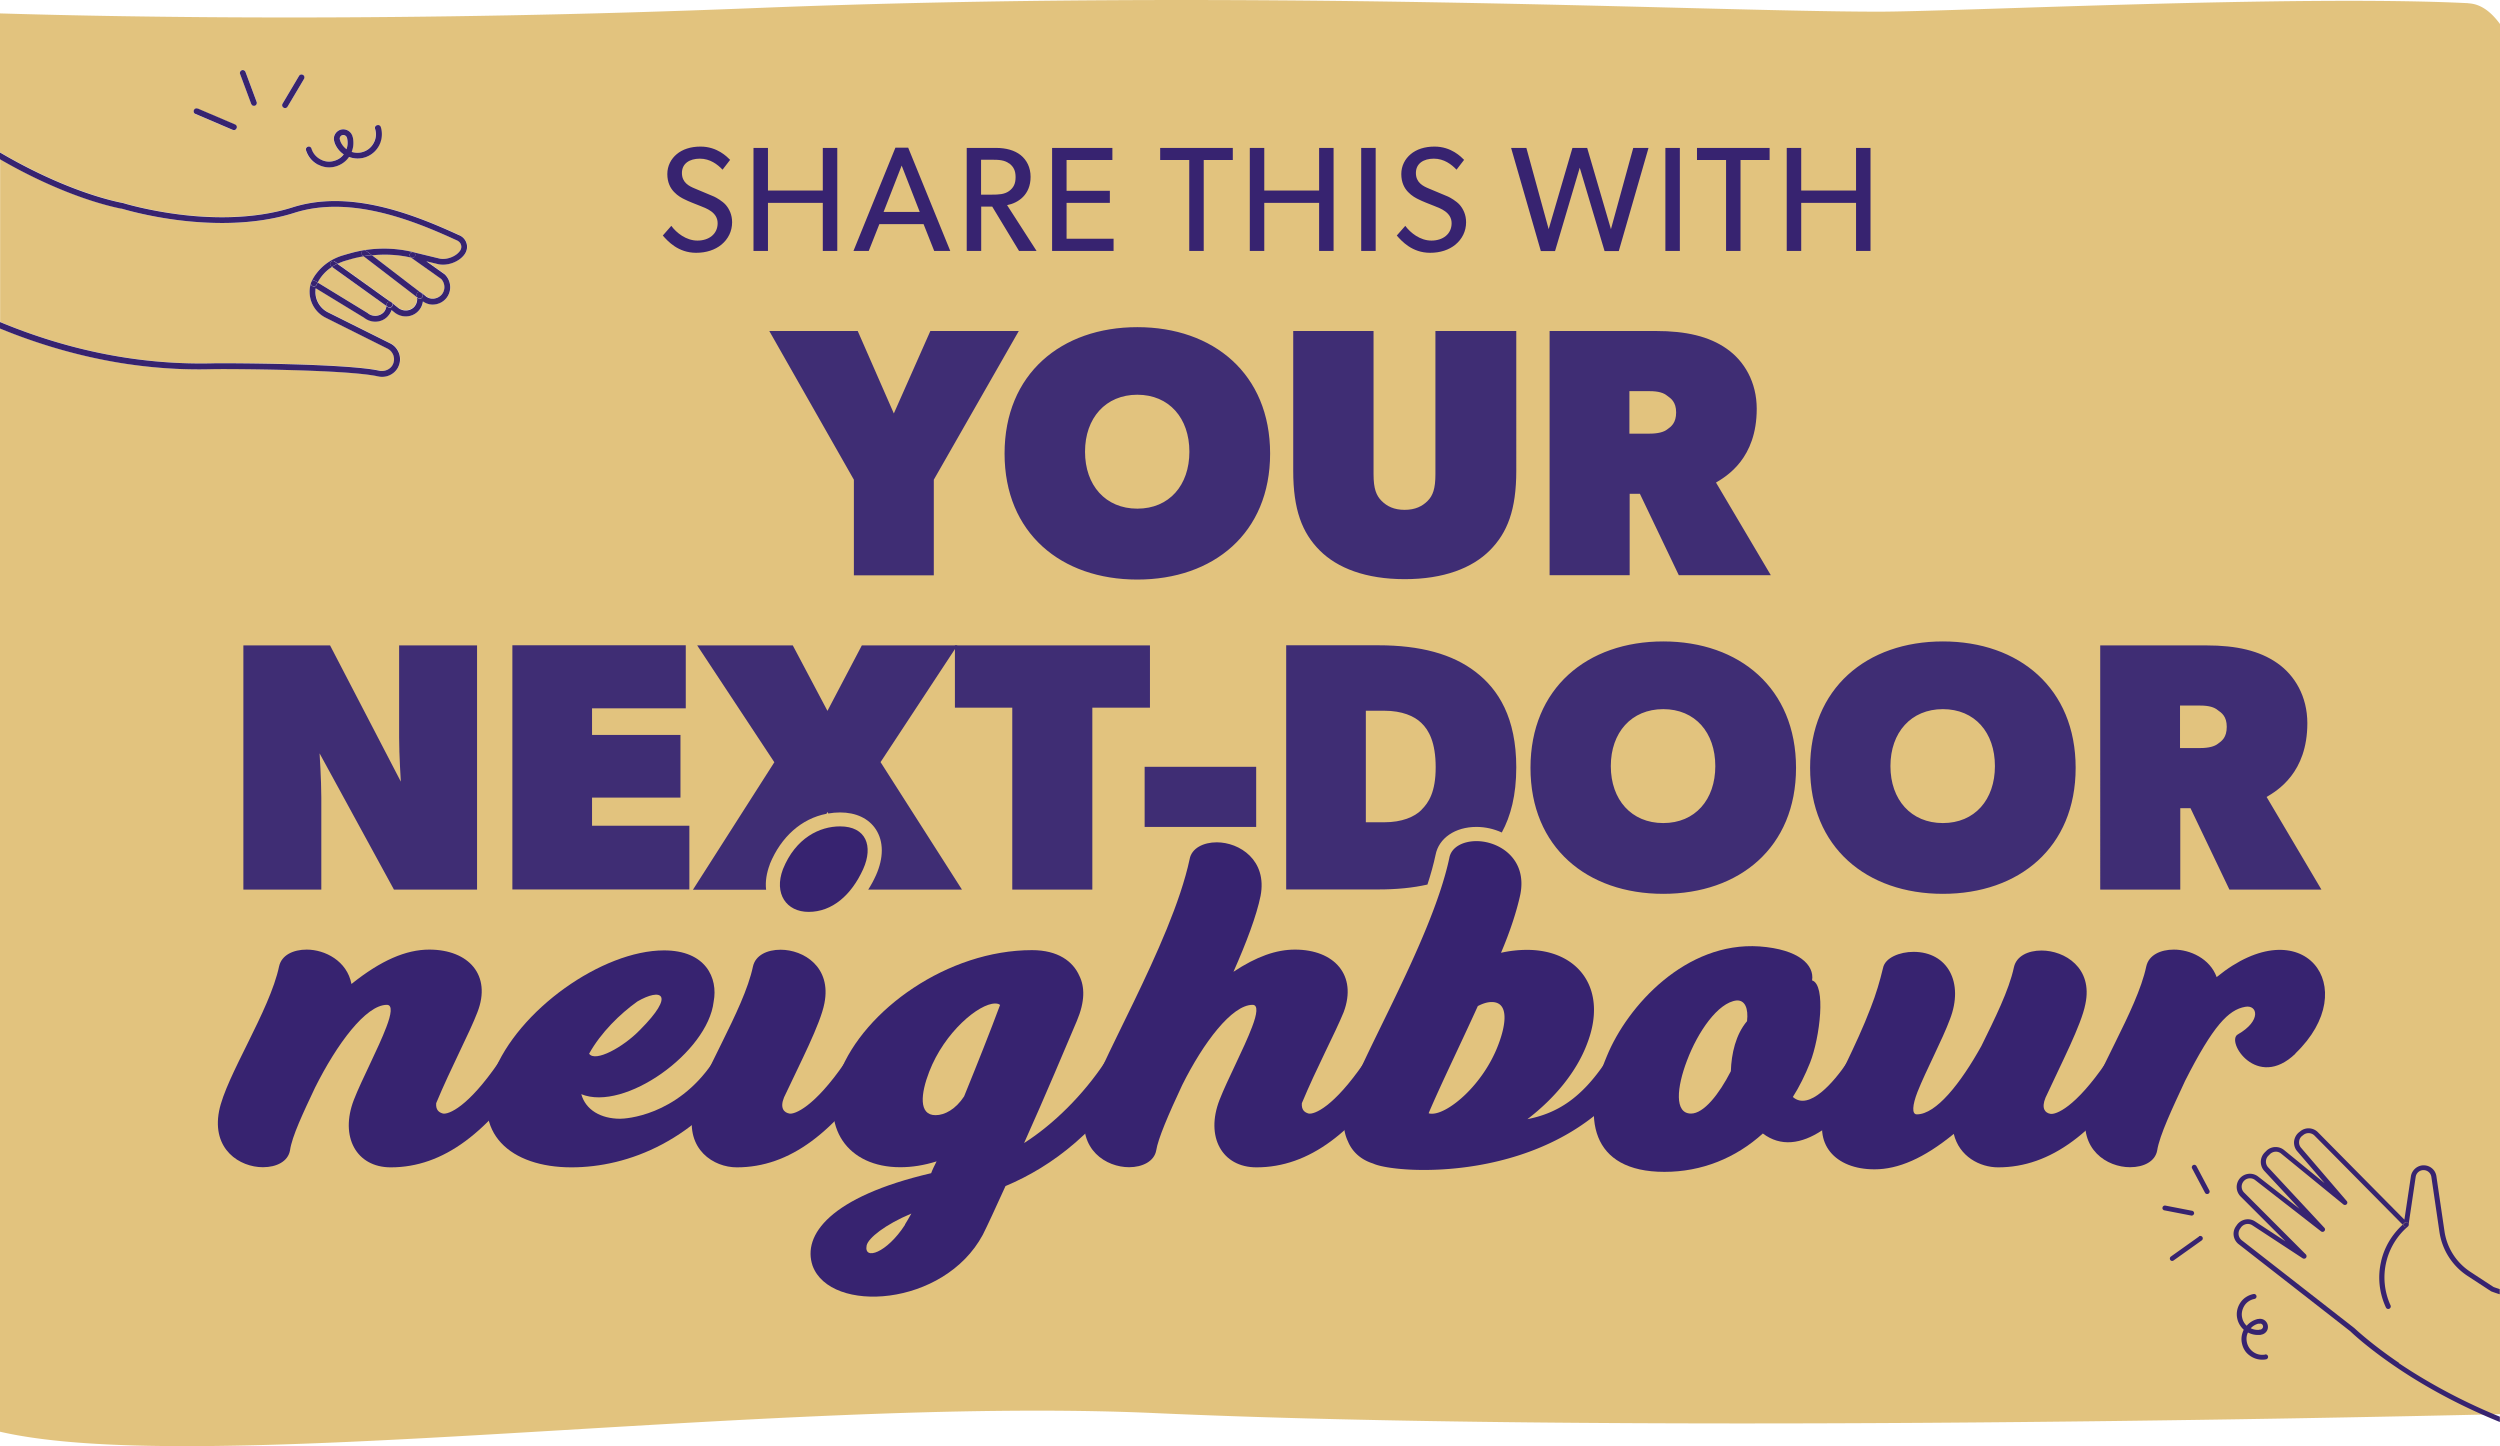 <svg xmlns="http://www.w3.org/2000/svg" id="Layer_1" viewBox="0 0 188.29 108.92"><defs><style>.cls-1{fill:#e2c37e}.cls-2{fill:#372370}.cls-3{fill:none}.cls-4{fill:#3f2d74}</style></defs><path d="M24.2 20.83c-.12.15-.21.3-.28.44l3.73 2.28s.02.01.03.02c.36.3.89.27 1.2-.05.13-.13.2-.3.22-.48L25 20.1c-.3.2-.58.45-.8.73Z" class="cls-1"/><path d="M16.53 27.35c.68-.01 9.61.02 12.05.56.39.09.8-.08.99-.42.12-.22.15-.47.08-.7a.867.867 0 0 0-.45-.54l-4.68-2.34c-.78-.39-1.25-1.2-1.19-2.07.01-.19.05-.37.11-.56v-.01c.09-.23.24-.47.42-.71.49-.63 1.18-1.09 1.98-1.33l.41-.12c1.58-.47 3.27-.51 4.87-.12l1.98.48c.5.12 1.19-.12 1.51-.52.12-.15.17-.32.13-.48a.573.573 0 0 0-.33-.37l-.31-.14c-3.45-1.57-7.92-3.2-11.92-1.93-3.07.98-6.45.84-8.75.55-2.38-.3-4.12-.82-4.27-.87-2.31-.47-5.62-1.68-9.15-3.73v12.27c5.32 2.21 10.76 3.26 16.23 3.11h.3Z" class="cls-1"/><path d="m28.01 19.22 3.6 2.76s.1.02.13.05l.32.26c.18.15.41.22.64.19s.44-.14.59-.32c.27-.33.25-.83-.05-1.16l-2.26-1.6c-.98-.23-1.98-.28-2.97-.18ZM26.37 19.53l-.41.12c-.19.06-.37.13-.54.21l4.05 2.9.5.4c.37.3.92.27 1.23-.08.17-.2.24-.46.2-.71l-4.03-3.09c-.34.06-.68.13-1.01.23Z" class="cls-1"/><path d="M185.9.24c-12.92-.64-38.79.65-44.54.64C127.37.85 94.18-.89 56.82.61c-26.28 1.05-46.9.7-56.82.4v10.46c3.57 2.1 6.92 3.33 9.25 3.81h.02c.02 0 1.77.55 4.22.86 2.25.28 5.56.42 8.55-.53 4.14-1.32 8.71.35 12.23 1.95l.31.14c.3.14.51.37.58.66.07.29 0 .59-.21.85-.43.54-1.29.83-1.96.67l-.87-.21 1.39.99.03.03c.46.49.5 1.24.09 1.75-.22.27-.54.44-.88.48-.32.03-.63-.05-.89-.23-.03.26-.14.5-.32.7-.47.53-1.27.58-1.83.12l-.21-.17c-.06.18-.16.34-.29.48-.47.48-1.25.52-1.78.1l-3.64-2.22c0 .06-.02.11-.02.17-.04.69.33 1.34.95 1.65l4.69 2.34c.32.16.57.45.67.8.11.35.06.72-.12 1.05-.28.5-.89.75-1.47.63-2.37-.53-11.36-.56-11.95-.55h-.3c-1.11.03-3.71.11-7.2-.47C6 26.82 2.98 25.95 0 24.73v83.1c15.19 3.51 57.89-2.71 87.01-1.4 33.74 1.52 87.6.4 101.28.08V1.81c-.71-.97-1.49-1.52-2.38-1.56ZM17.82 9.67c-.05.11-.18.16-.29.12l-2.81-1.2s-.02 0-.03-.01a.224.224 0 0 1-.09-.27c.05-.11.18-.16.29-.12l2.81 1.2c.11.05.16.18.12.29Zm1.38-1.72c-.06.02-.13.02-.19-.02a.167.167 0 0 1-.09-.11l-.84-2.26c-.04-.11.02-.24.13-.28s.24.02.28.13l.84 2.26c.04.11-.02.24-.13.28Zm3.7-2.01-1.24 2.09c-.06.1-.2.14-.3.08-.1-.06-.14-.2-.08-.3l1.24-2.09c.06-.1.2-.14.3-.08.1.06.14.2.08.3Zm5.61 5.08c-.25.45-.67.76-1.17.87-.36.09-.73.06-1.06-.07-.22.31-.54.56-.92.69-.47.15-.97.11-1.41-.11a.467.467 0 0 0-.1-.05c-.39-.23-.68-.59-.81-1.03a.21.21 0 0 1 .14-.27c.12-.04.24.03.27.14.11.36.36.65.69.82.33.17.71.2 1.07.09.27-.09.5-.26.67-.47-.3-.21-.55-.51-.69-.88v-.01l-.02-.08a.68.68 0 0 1 .05-.54.709.709 0 0 1 1.31.12l.03.09v.01c0 .03.02.07.02.1.06.35.02.69-.1 1 .23.08.49.09.75.03.38-.09.7-.33.89-.67.19-.34.24-.73.12-1.1a.21.21 0 0 1 .14-.27c.12-.04.24.03.27.14.15.48.09 1.01-.16 1.45Z" class="cls-1"/><path d="m26.14 10.45-.03-.08a.27.27 0 0 0-.34-.18c-.07.02-.13.07-.16.13s-.04.14-.02.21l.02.08c.1.26.27.48.48.64.08-.22.1-.47.06-.72 0-.02 0-.05-.01-.07Z" class="cls-1"/><path d="M28.39 9.43c-.12.04-.18.16-.14.27.12.37.07.77-.12 1.1-.19.34-.51.58-.89.67-.25.06-.51.05-.75-.03.12-.31.16-.65.1-1 0-.04-.01-.07-.02-.1v-.01l-.03-.09a.725.725 0 0 0-.89-.47c-.18.06-.33.18-.42.35a.68.68 0 0 0-.05.54l.02.08v.01c.14.37.38.67.69.88-.17.22-.39.38-.67.47-.36.12-.74.09-1.07-.09-.33-.17-.58-.46-.69-.82-.04-.12-.16-.18-.27-.14-.12.04-.18.16-.14.27.14.44.42.8.81 1.03.03.02.06.04.1.05.44.23.94.27 1.41.11.38-.13.7-.37.92-.69a1.822 1.822 0 0 0 2.23-.8c.25-.44.31-.97.16-1.45-.04-.12-.16-.18-.27-.14Zm-2.29 1.81c-.21-.16-.38-.37-.48-.64l-.02-.08a.26.26 0 0 1 .02-.21c.03-.06.09-.11.16-.13.14-.04.3.04.34.18l.03.08s.01.05.01.07c.04.25.02.49-.06.72ZM18.21 5.29c-.11.04-.17.17-.13.28l.84 2.26s.05.09.09.11c.05.03.12.04.19.02.11-.04.17-.17.13-.28l-.84-2.26a.223.223 0 0 0-.28-.13ZM22.52 5.72l-1.24 2.09c-.06.1-.03.24.08.3.1.06.24.03.3-.08l1.24-2.09c.06-.1.03-.24-.08-.3a.217.217 0 0 0-.3.08ZM14.89 8.18c-.11-.05-.24 0-.29.12-.04.1 0 .22.09.27 0 0 .02 0 .03.01l2.81 1.2c.11.05.24 0 .29-.12.05-.11 0-.24-.12-.29l-2.81-1.2ZM9.15 15.71c.16.05 1.9.57 4.27.87 2.29.29 5.67.43 8.75-.55 4-1.27 8.47.36 11.92 1.93l.31.14c.18.08.29.21.33.37.04.16 0 .33-.13.48-.32.4-1.01.64-1.51.52l-1.98-.48c.12.03.19.15.16.26-.03.12-.15.19-.26.16h-.04l2.26 1.6c.3.33.32.82.05 1.16-.15.18-.36.29-.59.32s-.46-.04-.64-.19l-.32-.26s-.09-.05-.13-.05l.15.11c.1.07.11.21.04.31s-.21.11-.31.04l-.07-.06c.04.26-.03.51-.2.71-.31.35-.86.38-1.23.08l-.5-.4c.09.07.12.2.05.3-.07.1-.21.12-.31.05l-.11-.08c-.03.18-.09.35-.22.48a.89.89 0 0 1-1.2.05s-.02-.01-.03-.02l-3.73-2.28c-.03.05-.06.11-.08.16-.04.11-.17.17-.29.12-.03-.01-.05-.03-.08-.05-.06-.06-.07-.14-.05-.22a2.178 2.178 0 0 0 1.08 2.63l4.68 2.34a.897.897 0 0 1 .37 1.24c-.19.33-.6.5-.99.42-2.44-.54-11.38-.57-12.05-.56h-.3c-5.47.16-10.91-.9-16.23-3.11v.49c2.97 1.22 6 2.09 9.04 2.59 3.49.57 6.09.5 7.2.47h.3c.59-.01 9.58.02 11.95.55.58.13 1.18-.13 1.47-.63.18-.32.23-.69.12-1.05-.11-.35-.35-.64-.67-.8l-4.69-2.34c-.62-.31-1-.96-.95-1.65 0-.06 0-.11.02-.17l3.64 2.22c.54.43 1.32.39 1.78-.1.13-.14.23-.3.29-.48l.21.17c.56.46 1.37.4 1.83-.12.18-.2.29-.45.32-.7.26.18.57.27.89.23.35-.04.66-.21.88-.48.41-.51.38-1.26-.09-1.75 0-.01-.02-.02-.03-.03l-1.39-.99.87.21c.67.16 1.53-.13 1.96-.67.21-.26.28-.56.21-.85a.953.953 0 0 0-.58-.66l-.31-.14c-3.52-1.6-8.09-3.27-12.23-1.95-2.99.95-6.3.82-8.55.53-2.45-.31-4.2-.85-4.22-.86h-.02c-2.33-.47-5.68-1.71-9.25-3.81v.51c3.53 2.05 6.84 3.26 9.15 3.73Z" class="cls-2"/><path d="m26.25 19.11-.41.12c-.81.24-1.49.7-1.98 1.33-.19.24-.33.48-.42.71v.01a.21.21 0 0 1 .13-.13c.06-.02.13-.02.19.02l.17.1a3.099 3.099 0 0 1 1.08-1.17l-.05-.04-.03-.03a.225.225 0 0 1-.02-.28c.07-.1.21-.12.31-.05l.22.16c.17-.08.35-.15.54-.21l.41-.12c.33-.1.67-.17 1.01-.23l-.08-.06s-.02-.01-.03-.02c-.07-.08-.08-.2-.02-.28.07-.1.21-.11.31-.04l.44.33c.99-.1 2-.05 2.97.18l-.04-.03a.205.205 0 0 1-.07-.27c.04-.1.15-.15.25-.12-1.6-.39-3.29-.35-4.87.12Z" class="cls-2"/><path d="M23.56 21.15a.21.21 0 0 0-.13.13c-.03.08 0 .17.05.22.02.02.05.04.08.05.11.05.24 0 .29-.12.02-.05.05-.11.08-.16l-.17-.1a.215.215 0 0 0-.19-.02ZM30.87 19.11c-.04.1-.01.21.07.27l.04.03h.04c.12.03.24-.04.26-.16.03-.12-.04-.24-.16-.26-.1-.02-.21.03-.25.12ZM27.38 19.3l4.03 3.09s0-.08-.02-.12c-.03-.09 0-.19.09-.25.04-.03.08-.04.13-.04l-3.6-2.76c-.21.02-.42.04-.62.07Z" class="cls-2"/><path d="M31.39 22.26s.01.08.02.12l.07.06c.1.07.23.06.31-.04s.06-.23-.04-.31l-.15-.11s-.09 0-.13.04c-.08.05-.12.15-.09.25ZM27.57 18.89a.222.222 0 0 0-.31.04c-.07.09-.06.21.02.28 0 0 .02.02.03.02l.08.06c.21-.04.41-.05.62-.07l-.44-.33ZM25.42 19.86c-.15.07-.29.15-.42.24l4.1 2.94s.02-.07.02-.1c0-.08.05-.16.13-.19.07-.03.16-.02.22.03l-4.05-2.9Z" class="cls-2"/><path d="M29.25 22.74c-.08.04-.12.11-.13.19 0 .04-.02.07-.02.1l.11.08c.1.07.24.05.31-.05s.05-.23-.05-.3a.219.219 0 0 0-.22-.03ZM25.21 19.7a.223.223 0 0 0-.31.05c-.06.09-.05.2.02.28l.03.03.05.04c.13-.09.27-.17.42-.24l-.22-.16Z" class="cls-2"/><path d="M170.18 100.16h.07c.06-.03.11-.06.15-.11.04-.05.05-.11.04-.17s-.05-.11-.1-.15a.209.209 0 0 0-.17-.04h-.07c-.23.07-.43.19-.58.36.18.09.39.13.6.12h.06ZM187.67 97.26l-.04-.02-1.76-1.15a4.827 4.827 0 0 1-2.12-3.31l-.61-4.15a.596.596 0 0 0-1.18 0l-.54 3.63s-.03.08-.06.1v.01a5.051 5.051 0 0 0-1.36 5.84l.05.11c.04.09 0 .2-.1.25-.07.03-.15.02-.2-.03-.02-.02-.04-.04-.05-.06l-.05-.11a5.374 5.374 0 0 1-.31-3.38c.25-1.07.82-2.02 1.63-2.75l-6.64-6.71a.63.63 0 0 0-.84-.05l-.09.07c-.13.11-.22.26-.23.43-.02.17.04.34.15.47l3.43 4c.06.07.06.18 0 .25-.07.07-.18.08-.25.01l-4.69-3.83a.636.636 0 0 0-.82.03l-.12.12a.64.64 0 0 0-.03.89l4.23 4.55c.07.07.07.18 0 .25s-.17.08-.25.02l-4.96-3.86a.628.628 0 0 0-.83.94l4.65 4.66c.07.07.07.18.01.25s-.17.09-.25.04l-3.8-2.49a.622.622 0 0 0-.85.17l-.07.1a.63.63 0 0 0 .13.86l8.42 6.57s.01 0 .02.01 1.19 1.16 3.41 2.66c1.68 1.14 4.27 2.67 7.6 4.03v-9.21c-.39-.13-.61-.21-.62-.21Z" class="cls-3"/><path d="M170.61 102.02c-.33.06-.65-.01-.92-.21-.27-.2-.44-.49-.48-.82-.03-.22 0-.44.1-.63.25.13.54.2.83.18H170.24l.08-.02c.16-.03.3-.12.39-.25s.12-.29.09-.45-.12-.3-.25-.39-.29-.12-.45-.09h-.07s0 .01-.01.01c-.33.08-.6.26-.81.5-.17-.16-.29-.37-.34-.61-.07-.31 0-.63.17-.9s.45-.45.76-.51c.1-.02.17-.12.15-.22s-.12-.17-.22-.15c-.41.08-.77.31-1 .66-.23.35-.32.77-.23 1.18.07.34.25.63.49.85-.13.27-.2.57-.16.89.03.22.1.44.21.62.1.18.25.33.42.45.35.25.79.35 1.21.27.1-.02.17-.12.15-.22a.19.19 0 0 0-.22-.15Zm-.51-2.32h.07c.06-.02.12-.01.17.02.05.03.09.09.1.15s0 .12-.04.17c-.04.05-.09.09-.15.1h-.07s-.04.02-.06.02c-.21.01-.42-.03-.6-.12.15-.17.35-.29.58-.35ZM179.34 94.99c-.27 1.14-.16 2.31.31 3.38l.05.11s.03.05.05.06c.05.05.13.06.2.03.09-.04.14-.15.1-.25l-.05-.11a5.051 5.051 0 0 1 1.36-5.84v-.01a.18.18 0 0 1-.07.05.19.19 0 0 1-.19-.05l-.13-.13c-.81.74-1.38 1.68-1.63 2.75ZM165.25 91.41a.19.19 0 0 0-.15-.22l-2.01-.39a.19.19 0 0 0-.22.15c-.01.06 0 .11.04.15.03.03.06.06.11.06l2.01.39c.1.02.2-.05.22-.15ZM165.43 87.83c-.05-.09-.16-.13-.25-.08s-.13.16-.08.25l.97 1.83s.01.02.02.03c.05.07.15.09.23.05.09-.05.13-.16.08-.25l-.97-1.83ZM165.62 93.13l-2.12 1.51a.19.19 0 0 0-.04.26c.06.08.17.09.25.03l2.12-1.51c.08-.06.1-.18.04-.26a.19.19 0 0 0-.26-.04Z" class="cls-2"/><path d="M180.69 102.65c-2.21-1.5-3.39-2.65-3.41-2.66 0 0-.01 0-.02-.01l-8.42-6.57a.64.64 0 0 1-.13-.86l.07-.1c.19-.27.57-.35.85-.17l3.8 2.49c.08.05.19.04.25-.04s.05-.18-.01-.25l-4.65-4.66a.628.628 0 0 1 .83-.94l4.96 3.86c.08.06.19.05.25-.02.07-.07.07-.18 0-.25l-4.23-4.55a.631.631 0 0 1 .03-.89l.12-.12c.23-.21.58-.23.82-.03l4.69 3.83c.07.06.18.06.25-.01.07-.07.07-.18 0-.25l-3.43-4a.622.622 0 0 1-.15-.47c.01-.17.1-.33.23-.43l.09-.07c.25-.2.61-.18.84.05l6.64 6.71s.09-.1.14-.14c.08-.07.2-.06.26.02s.05.18-.02.25c.03-.03.05-.06.06-.1l.54-3.63a.596.596 0 0 1 1.18 0l.61 4.15c.2 1.35.97 2.56 2.12 3.31l1.76 1.15.04.02c.01 0 .23.09.62.21v-.39a9.67 9.67 0 0 1-.47-.16l-1.74-1.14a4.416 4.416 0 0 1-1.95-3.05l-.61-4.15a.96.96 0 0 0-.89-.82c-.5-.04-.95.33-1.03.82l-.49 3.27-6.51-6.58a.987.987 0 0 0-1.34-.07l-.09.07c-.21.17-.34.42-.37.69-.02.27.06.54.24.74l2.06 2.4-3.06-2.5c-.39-.31-.95-.29-1.31.05l-.12.12c-.4.38-.42 1.01-.05 1.41l2.65 2.85-3.12-2.43c-.43-.33-1.05-.26-1.39.16-.32.4-.29.97.07 1.34l3.38 3.38-2.29-1.5c-.45-.29-1.05-.17-1.36.26l-.07.1c-.3.42-.23.98.15 1.32.02.02.04.03.05.04l8.41 6.56c.11.11 1.3 1.24 3.44 2.69 1.72 1.17 4.38 2.75 7.82 4.14v-.4c-3.33-1.36-5.92-2.9-7.6-4.03Z" class="cls-2"/><path d="M181.29 92.42s.05-.03.07-.05c.07-.07.08-.18.02-.25a.179.179 0 0 0-.26-.02c-.05.04-.09.1-.14.14l.13.13c.05.05.12.07.19.05Z" class="cls-2"/><path d="m70.07 24.93-2.75 6.21-2.72-6.21h-6.66l6.37 11.2v7.2h6.02v-7.2l6.4-11.2h-6.66ZM85.66 24.64c-5.73 0-10 3.52-10 9.52s4.27 9.49 10 9.49 10-3.49 10-9.49-4.27-9.52-10-9.52Zm0 13.67c-2.4 0-3.94-1.76-3.94-4.29s1.55-4.29 3.94-4.29 3.92 1.76 3.92 4.29-1.52 4.29-3.92 4.29ZM108.11 24.93v10.8c0 1.07-.19 1.6-.59 2-.4.4-.93.67-1.73.67s-1.33-.27-1.73-.67-.61-.91-.61-2v-10.8H97.4v10.53c0 2.93.67 4.67 2 6s3.47 2.16 6.4 2.16 5.07-.83 6.4-2.16 2-3.06 2-6V24.93h-6.08ZM129.25 36.34c.8-.48 3.06-1.81 3.06-5.55 0-2-.93-3.6-2.27-4.53-1.33-.93-3.06-1.33-5.33-1.33h-8v18.39h6.03v-6.13h.77l2.93 6.13h6.93l-4.13-6.98Zm-3.68-4c-.24.19-.67.32-1.33.32h-1.52v-3.2h1.52c.67 0 1.07.13 1.33.35.27.19.67.46.67 1.25s-.37 1.07-.67 1.28ZM30.06 48.61v6.93c0 1.33.13 3.33.13 3.33l-5.33-10.26h-6.53V67h5.87v-6.93c0-1.33-.13-3.33-.13-3.33L29.67 67h6.26V48.61h-5.87ZM44.59 62.2v-2.13h6.66v-4.72h-6.66v-2h7.06V48.6H38.59v18.39h13.33v-4.8h-7.33ZM65.38 67h7.07l-6.13-9.6 5.6-8.51.19-.28h-7.2l-2.59 4.93-2.61-4.93h-7.2l5.81 8.8-6.13 9.6h5.51c-.07-.6.03-1.25.28-1.91v-.02c.85-2.07 2.4-3.43 4.27-3.79l.07-.14.06.12c.29-.05.58-.08.89-.08 1.2 0 2.16.45 2.7 1.28.59.91.59 2.13.01 3.44-.18.4-.38.77-.6 1.11Z" class="cls-4"/><path d="M71.92 48.61v4.69h4.32V67h6.03V53.3h4.34v-4.69H71.92ZM86.21 57.75v4.53h8.4v-4.53h-8.4ZM111.13 50.6c-1.73-1.33-4.13-2-7.33-2h-6.93v18.39h6.93c1.38 0 2.62-.12 3.71-.37.25-.77.46-1.52.61-2.23.24-1.26 1.47-2.11 3.08-2.11.66 0 1.32.15 1.91.42.67-1.23 1.09-2.81 1.09-4.9 0-3.73-1.33-5.87-3.07-7.2ZM107.06 61c-.53.53-1.47.93-2.8.93h-1.39v-8.4h1.39c1.33 0 2.27.4 2.8.93.56.53 1.07 1.47 1.07 3.33s-.53 2.67-1.07 3.2ZM125.27 48.31c-5.73 0-10 3.52-10 9.52s4.27 9.49 10 9.49 10-3.49 10-9.49-4.27-9.52-10-9.52Zm0 13.68c-2.4 0-3.95-1.76-3.95-4.29s1.55-4.29 3.95-4.29 3.92 1.76 3.92 4.29-1.52 4.29-3.92 4.29ZM146.33 48.31c-5.73 0-10 3.52-10 9.52s4.27 9.49 10 9.49 10-3.49 10-9.49-4.27-9.52-10-9.52Zm0 13.68c-2.4 0-3.95-1.76-3.95-4.29s1.55-4.29 3.95-4.29 3.92 1.76 3.92 4.29-1.52 4.29-3.92 4.29ZM170.72 60.02c.8-.48 3.06-1.81 3.06-5.55 0-2-.93-3.6-2.27-4.53-1.33-.93-3.06-1.33-5.33-1.33h-8V67h6.03v-6.13h.77l2.93 6.13h6.93l-4.13-6.98Zm-3.68-4c-.24.19-.67.32-1.33.32h-1.52v-3.2h1.52c.67 0 1.07.13 1.33.35.27.19.67.45.67 1.25s-.37 1.07-.67 1.28Z" class="cls-4"/><path d="M40.25 80.03c-3.41 5.26-6.86 7.89-10.82 7.89-2.59 0-3.85-2.3-2.78-5.08.59-1.52 1.85-3.89 2.45-5.49.37-.96.48-1.67.04-1.67-1.59 0-3.78 2.97-5.41 6.23-.89 1.89-1.74 3.67-1.89 4.74-.15.82-1 1.26-2.04 1.26-1.74 0-3.86-1.33-3.3-4.23.52-2.63 3.82-7.56 4.52-10.9.19-.85 1.07-1.26 2.08-1.26 1.37 0 3.04.85 3.37 2.59 2.22-1.78 4.11-2.59 5.86-2.59 2.97 0 4.71 1.93 3.63 4.71-.59 1.56-2 4.19-3.11 6.86-.04.52.22.7.52.78.41.07 1.85-.45 4.19-3.86.26-.37 1.04-1.11 1.96-1.11.7 0 1.15.48.74 1.11Z" class="cls-2"/><path d="M56.38 80.03c-3.82 5.89-9.08 7.89-13.34 7.89-4.56 0-7.6-2.56-5.89-7.04 1.85-4.82 8.23-9.3 12.86-9.3 3.15 0 4.08 2.08 3.74 3.86-.44 3.82-6.71 8.3-9.97 6.97.33 1.19 1.48 1.85 2.93 1.85.37 0 4.23-.19 6.97-4.23.26-.37 1.04-1.11 1.96-1.11.7 0 1.11.48.74 1.11ZM48 75.43c-1.3.93-2.74 2.33-3.63 3.93.45.67 2.56-.48 3.82-1.78 2.74-2.74 1.59-3.19-.19-2.15Z" class="cls-2"/><path d="M66.35 80.03c-3.45 5.26-6.86 7.89-10.86 7.89-1.74 0-3.86-1.33-3.3-4.23.52-2.63 3.82-7.56 4.52-10.9.19-.85 1.07-1.26 2.08-1.26 1.74 0 3.85 1.3 3.3 4.04-.3 1.56-1.82 4.48-3.04 7.08-.33.81 0 1.15.41 1.22.37.07 1.85-.45 4.19-3.86.22-.37 1-1.11 1.96-1.11.7 0 1.11.48.74 1.11Zm-7.38-14.57c.96-2.37 2.78-3.22 4.3-3.22 1.96 0 2.52 1.48 1.74 3.22-.89 1.96-2.33 3.22-4.11 3.22-1.67 0-2.63-1.37-1.93-3.22Z" class="cls-2"/><path d="M85.92 80.03c-3.04 5.12-6.67 7.82-10.19 9.3-.74 1.63-1.37 3-1.71 3.67-2.93 5.45-11.49 5.97-12.82 2.33-.78-2.3 1.3-5.19 8.93-6.97.11-.3.26-.59.41-.89-.96.3-1.85.44-2.74.44-3.93 0-6.12-2.97-4.56-7.08 1.85-4.78 8.15-9.27 14.49-9.27 1.96 0 3.08.85 3.56 1.93.41.82.44 1.93-.19 3.41-.74 1.74-2.37 5.63-3.97 9.19 2.22-1.41 4.45-3.63 6.08-6.08.26-.37 1.04-1.11 1.96-1.11.7 0 1.15.45.74 1.11ZM68.16 92.22c.11-.19.3-.48.48-.82-1.96.82-3.26 1.85-3.37 2.41-.22 1.15 1.52.56 2.89-1.56v-.04Zm4.45-9.64c1-2.45 2-4.97 2.71-6.89-.07-.07-.19-.11-.37-.11-1.22 0-3.82 2.15-4.97 5.15-.63 1.63-.81 3.26.48 3.26.7 0 1.52-.45 2.15-1.41Z" class="cls-2"/><path d="M105.45 80.03c-3.41 5.26-6.86 7.89-10.82 7.89-2.59 0-3.86-2.3-2.78-5.08.59-1.52 1.85-3.89 2.45-5.49.37-.96.48-1.67.04-1.67-1.56 0-3.71 2.85-5.3 6.04-1.04 2.22-1.82 4.04-1.96 4.93-.15.82-1.04 1.26-2.04 1.26-1.71 0-3.86-1.3-3.3-4.23.59-3 6.49-12.53 7.86-18.98.15-.82 1.04-1.26 2.04-1.26 1.71 0 3.82 1.34 3.3 4.04-.3 1.48-1.07 3.52-2.04 5.71 1.74-1.15 3.22-1.67 4.63-1.67 2.97 0 4.71 1.93 3.67 4.71-.63 1.56-2.04 4.19-3.15 6.86-.04.52.22.7.52.78.41.07 1.85-.45 4.19-3.86.26-.37 1.04-1.11 1.96-1.11.7 0 1.15.48.74 1.11Z" class="cls-2"/><path d="M123.61 80.03c-5.63 9.27-18.42 8.45-20.2 7.6-.96-.3-1.59-.93-1.89-1.67-.3-.63-.41-1.41-.22-2.37.59-3 6.49-12.53 7.86-18.98.15-.82 1.04-1.26 2.04-1.26 1.71 0 3.85 1.33 3.3 4.04-.26 1.19-.74 2.71-1.45 4.37a8.99 8.99 0 0 1 1.96-.22c3.89 0 6.12 2.97 4.52 7.08-.78 2.08-2.41 4.08-4.49 5.67 2.3-.45 4.08-1.63 5.86-4.26.41-.56 1.07-1.11 2-1.11.7 0 1.11.48.7 1.11Zm-12.3-4.27c-1.33 2.93-2.78 5.89-3.71 8.08.07.04.15.04.26.04 1.22 0 3.82-2.15 4.97-5.15.63-1.63.81-3.26-.48-3.26-.33 0-.67.11-1.04.3Z" class="cls-2"/><path d="M141.81 80.03c-2.85 4.45-6.34 7.38-9.04 5.34-2.04 1.85-4.6 2.89-7.41 2.89-5.56 0-6.3-4.08-4.34-8.71 1.56-3.82 5.97-8.64 11.49-8.27 3 .22 4.15 1.41 3.97 2.56 1.07.33.59 4.3-.15 6.19-.37.93-.81 1.82-1.3 2.59 1.22 1.08 3.11-1.15 4.08-2.59.26-.37 1.04-1.11 1.96-1.11.7 0 1.11.48.74 1.11Zm-11.45.66c.04-1.33.37-2.78 1.22-3.78.11-.96-.15-1.59-.78-1.56-1.41.15-2.93 2.37-3.74 4.52-.78 2.04-.96 4 .3 4 .96 0 2.11-1.45 3-3.19Z" class="cls-2"/><path d="M161.31 80.03c-3.41 5.26-6.86 7.89-10.82 7.89-1.37 0-2.93-.81-3.34-2.52-2.26 1.85-4.19 2.67-5.97 2.67-2.97 0-4.71-1.93-3.63-4.71.63-1.67 2.26-4.6 3.34-7.45.41-1.04.7-2.04.93-3 .15-.78 1.26-1.22 2.3-1.22 2.56 0 3.82 2.3 2.74 5.08-.56 1.52-1.82 3.89-2.45 5.49-.37.96-.44 1.67-.04 1.67 1.45 0 3.3-2.34 4.86-5.15 1-2.04 2.08-4.19 2.45-5.93.19-.85 1.07-1.26 2.08-1.26 1.74 0 3.89 1.3 3.3 4.04-.3 1.56-1.82 4.48-3 7.04-.33.81-.04 1.15.37 1.22.41.07 1.85-.45 4.19-3.86.26-.37 1.04-1.11 1.96-1.11.7 0 1.15.48.74 1.11Z" class="cls-2"/><path d="M172.88 79.36c-2.89 2.78-5.26-.93-4.34-1.45 1.82-1.04 1.48-2.26.56-2.08-1.26.22-2.41 1.41-4.52 5.56-.96 2.07-1.93 4.11-2.11 5.26-.15.82-1 1.26-2.04 1.26-1.74 0-3.86-1.33-3.3-4.23.52-2.63 3.82-7.56 4.52-10.9.19-.85 1.07-1.26 2.08-1.26 1.22 0 2.71.67 3.22 2.07 6.49-5.3 11.12.78 5.93 5.75ZM54.33 18.43c-.48.39-1.13.61-1.9.61-1.36 0-2.14-.88-2.51-1.3l.64-.73c.39.53 1.12 1.11 1.97 1.11s1.52-.48 1.52-1.31-.87-1.12-1.26-1.28c-.41-.16-.95-.37-1.24-.52-.17-.08-.5-.25-.78-.55-.28-.29-.51-.72-.51-1.35s.29-1.15.71-1.5c.43-.36 1.04-.57 1.79-.57 1.27 0 2.01.78 2.23 1l-.57.74c-.38-.4-.94-.83-1.71-.83s-1.35.36-1.35 1.08.53.99 1 1.18l1.43.6c.15.07.62.33.88.63.25.3.47.72.47 1.3 0 .68-.3 1.27-.81 1.69ZM63.06 18.9h-1.09v-3.62h-4.13v3.62h-1.09v-7.76h1.09v3.21h4.13v-3.21h1.09v7.76ZM71.58 18.9h-1.22l-.8-2.02h-3.33l-.8 2.02h-1.15l3.16-7.78h.96l3.17 7.78Zm-2.31-2.94-1.36-3.49-1.36 3.49h2.72ZM78.07 18.9h-1.32l-2.02-3.34h-.83v3.34h-1.09v-7.76H75c.78 0 1.41.18 1.87.54.46.37.75.93.75 1.64 0 1.36-.94 1.97-1.77 2.13l2.22 3.45ZM76 12.31c-.35-.26-.77-.28-1.31-.28h-.8v2.63h.8c.54 0 .96-.02 1.31-.27.35-.26.49-.57.49-1.05s-.15-.79-.49-1.04ZM83.87 18.9h-4.63v-7.76h4.54v.91h-3.45v2.32h3.26v.91h-3.26v2.7h3.54v.92ZM92.84 12.05h-2.18v6.85h-1.09v-6.85h-2.19v-.91h5.47v.91ZM100.44 18.9h-1.09v-3.62h-4.13v3.62h-1.09v-7.76h1.09v3.21h4.13v-3.21h1.09v7.76ZM103.61 18.9h-1.09v-7.76h1.09v7.76ZM109.61 18.43c-.48.39-1.13.61-1.9.61-1.36 0-2.14-.88-2.51-1.3l.64-.73c.39.53 1.12 1.11 1.97 1.11s1.52-.48 1.52-1.31-.87-1.12-1.26-1.28c-.41-.16-.95-.37-1.24-.52-.17-.08-.5-.25-.78-.55-.28-.29-.51-.72-.51-1.35s.29-1.15.71-1.5c.43-.36 1.04-.57 1.79-.57 1.27 0 2.01.78 2.23 1l-.57.74c-.38-.4-.94-.83-1.71-.83s-1.35.36-1.35 1.08.53.99 1 1.18l1.43.6c.15.07.62.33.88.63.25.3.47.72.47 1.3 0 .68-.3 1.27-.81 1.69ZM124.16 11.14l-2.24 7.77h-1.07l-1.87-6.28-1.86 6.28h-1.07l-2.24-7.77h1.15l1.68 6.12 1.79-6.12h1.11l1.79 6.12 1.68-6.12h1.15ZM126.52 18.9h-1.09v-7.76h1.09v7.76ZM133.27 12.05h-2.18v6.85H130v-6.85h-2.19v-.91h5.47v.91ZM140.88 18.9h-1.09v-3.62h-4.13v3.62h-1.09v-7.76h1.09v3.21h4.13v-3.21h1.09v7.76Z" class="cls-2"/></svg>